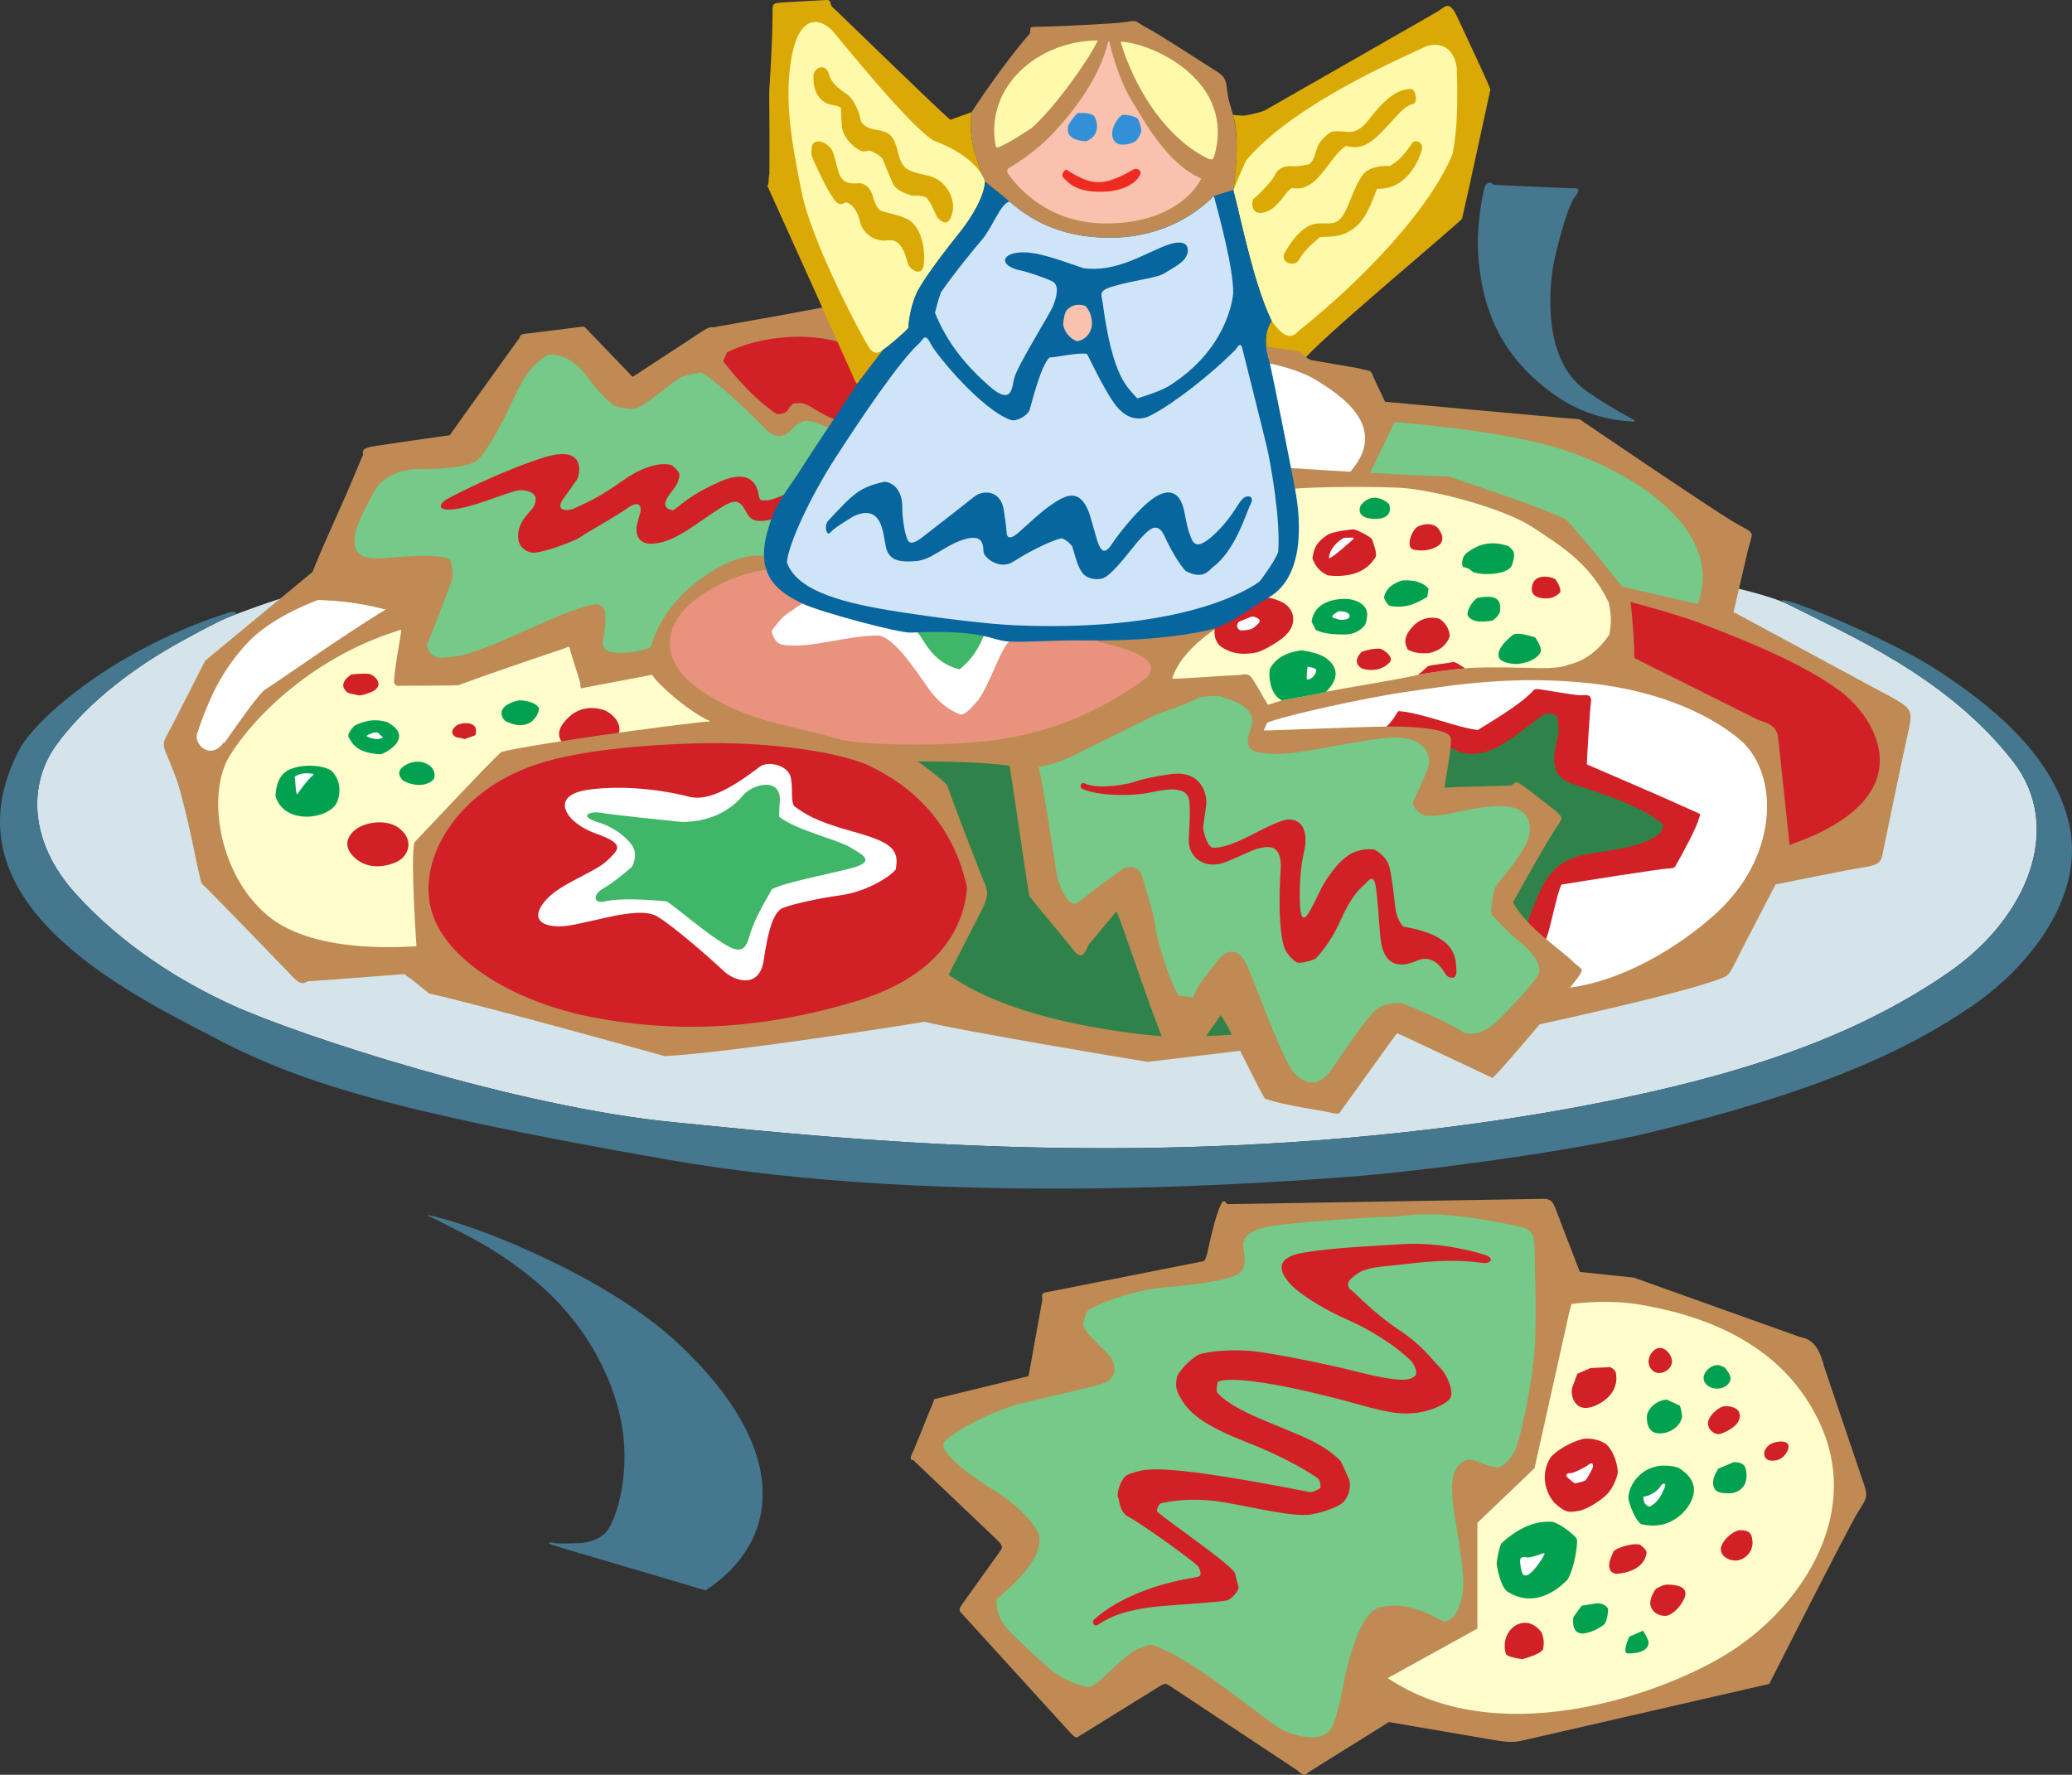<svg xmlns="http://www.w3.org/2000/svg" width="432.879" height="370.85"><rect width="100%" height="100%" fill="#333333" stroke="none"/><path fill="#bf8a54" d="M257.606 24.028c1.684 6.039.063 15.687.063 15.687l-4.055 1.262c-2.039 1.938-9.73 9.5-24.086 8.64-10.27-.613-15.785-5.077-18.66-7.519l-5.086-4.133c-.707-1.18-1.57-4.508-1.855-5.218-1.278-3.551-1.278-7.25-.934-9.305 2.762-4.336 8.238-11.985 12.238-16.54.059-1.523-.363-1.25 3.258-1.347 3.848-.101 14.484-.605 16.402-.922 1.106-.183 2.032-.285 2.282-.207.504.16 1.105.684 2.152 1.227 2.965 1.539 13.422 8.398 15.043 9.387 1.617.992 1.84 2.054 1.941 3.546l.356 2.141.941 3.3"/><path fill="#d4e4ea" d="M48.079 128.82c-2.492.887-10.496 5.329-12.195 6.31-6.504 3.75-17.028 10.75-24.137 20.554-5.824 8.04-5.86 20.121 4.074 31.086 9.934 10.965 22.05 18.36 32.395 23.121 13.898 6.395 59.785 21.45 92.828 24.633 25.633 2.473 78.664 8.633 140.082 3.266 21.797-1.907 43.547-5.024 64.156-9.727 22.461-5.121 43.563-12.242 61.89-24.93 16.5-11.422 24.008-30.254 13.485-43.91-13.71-17.785-34.809-26.695-46.562-32.687-21.008-11.246-228.153-35.946-326.016 2.285"/><path fill="#fbc1af" d="M231.438 9.008c.14-.5.325-.578.41-.004.086.57 1.684 7.25 4.582 12.016 2.899 4.762 7.684 13.484 14.567 16.266-2.36 4.562-8.695 9.484-20.203 9.402-11.512-.078-17.942-7.117-20.305-10.563-.164-.25-.023-.87.262-1.023.285-.149 5.324-2.934 9.77-7.797 4.449-4.863 9.21-11.402 10.917-18.297"/><path fill="#bf8a54" d="m67.388 117.774-24.532 20.285c-1.617 3.25-6.941 13.668-8.054 15.719-1.118 2.054-.559 2.281 1.05 6.383 1.625 4.136 1.61 4.097 4.438 15.851l33.558 2.973s24.309-16.223 24.094-32.43c-.21-16.207-17.601-33.254-30.554-28.781"/><path fill="#fff" d="M80.216 127.254a58.657 58.657 0 0 0-13.723-1.894c-2.469.898-10.383 4.125-14.95 9.14-4.57 5.016-7.452 10.094-10.323 18.664-.856 2.56 2.976 5.743 5.539 1.915 0 0 11.73 23.25 32.629 7.253 20.902-15.992 11.644-32.25.828-35.078"/><path fill="#bf8a54" d="M87.708 203.278s-21.965 1.742-23.031 1.726c-1.067-.02-1.336 1.715-4.293-1.71 0 0-17.243-17.864-18.313-18.75-1.281-5.149-3.406-16.278-3.406-16.278 1.773-3.941 13.453-21.039 16.426-23.969 4.964-3.218 20.886-14.59 28.847-18.855 7.961-4.266 55.336-3.75 65.86 14.164 10.52 17.914-10.84 55.355-62.09 63.672"/><path fill="#fffdcc" d="M91.333 197.38c-4.32.39-25.153 2.59-35.465-6.102-10.316-8.684-12.684-25.395-7.945-33.246 4.738-7.852 17.82-21.5 37.437-26.903 19.621-5.402 55.93 2.2 61.918 11.957 5.988 9.758-9.887 45.196-55.945 54.293"/><path fill="#d22027" d="M118.2 155.938c-.918-.93-2.914-2.691.57-6.04 3.485-3.343 7.774-1.386 7.774-1.386s4.664 2.309 2.105 6.145c-2.558 3.84-8.527 2.988-10.449 1.28"/><path fill="#45778f" d="M47.829 128c.957-.32 2.742-.062.25.82-2.492.887-10.496 5.329-12.195 6.31-6.504 3.75-17.028 10.75-24.137 20.554-5.824 8.04-5.86 20.121 4.074 31.086 9.934 10.965 22.05 18.36 32.395 23.121 13.898 6.395 59.785 21.45 92.828 24.633 25.633 2.473 78.664 8.633 140.082 3.266 21.797-1.907 43.547-5.024 64.156-9.727 22.461-5.121 43.563-12.242 61.89-24.93 16.5-11.422 24.008-30.254 13.485-43.91-13.71-17.785-34.809-26.695-46.562-32.687-1.899-.836-3.06-1.653.355-.676 3.414.972 21.375 8.262 30.727 14.445 9.355 6.184 23.273 16.485 26.96 31.258 3.938 15.75-8.554 30.672-19.949 38.512-13.988 9.625-32.578 18.082-67.297 26.527-16.425 3.996-49.105 8.277-63.058 9.29-13.95 1.01-83.88 6.679-142.309-3.571-58.43-10.254-77.039-16.207-94.898-25.578-17.86-9.371-57.586-28.336-40.414-60.43C8.052 149.575 24.7 135.286 47.829 128"/><path fill="#bf8a54" d="M194.333 79.38c-.051-8.255-10.281-16.571-18.965-15.868-1.102.414-20.559 3.867-26.371 4.895-.2.039-.543-.457-2.899 1.25-1.097.765-12.921 8.445-13.906 9.117-.984.676-11.433 15.535 3.922 20.223 15.356 4.695 40.543 1.117 46.277-1.918 3.625-1.918 11.989-9.922 11.942-17.7"/><path fill="#d22027" d="M149.966 75.04c2.46-2.72 14.254-6.477 24.851-3.7 11.117 2.91 11.688 11.219 8.711 16.14-2.98 4.927-15.808 10.755-31.746 8.423-15.941-2.332-7.258-15.418-1.816-20.863"/><path fill="#bf8a54" d="M80.216 127.254a58.657 58.657 0 0 0-13.723-1.894l-1.477-5.121c1.02-2.79 3.723-8.871 6.176-14.352 2.36-5.273 4.301-10.2 4.696-10.898-.266-.754-.051-1.32 1.75-1.66 1.78-.336 16.332-2.391 16.332-2.391 1.77-2.531 12.894-18.059 14.617-20.39.02-.266-.059-.692 1.367-.837 1.422-.14 11.437-1.425 11.437-1.425.649-.082.621-.11 1.137.43l9.664 10.058c.985-.672 12.809-8.352 13.906-9.117.68 1.05 5.7 4.222 5.7 4.222l-.727 1.543s5.113 7.035 11.145 11.043c.625.164 2.07-.07 2.484-.949.184-.383.977-1.195.977-1.195s1.164-.11 1.562-.102c1.715.067 3.242 1.824 6.856 3.297 2.539 1.035 25.14 19.586 27.062 21.293 1.918 1.707 5.543 5.969-1.922 8.102-1.84 1.035-13.066 12.996-19.547 14.148-3.718.66-10.804-8.246-10.804-8.246-13.72 7.863-30.461 17.348-32.645 18.18 0 0-11.633 2.218-14.61 2.789-.37.117-.324-.047-.39-.996-.324-1.297-2.02-6.375-2.16-7.149-.145-.773-.477-.402-1.168-.156-.695.242-16.793 5.644-22.035 7.676-.77.14-11.574.09-12.883.16 0 0-.477-.238-.676-.688.055-3.12 1.555-10 1.535-11.422l.121-3.207-3.757-.746"/><path fill="#76c988" d="M148.923 128.86c-4.657 1.605-11.078 6.742-17.016 7.433-6.574.762-6.102-1.652-5.852-2.941.72-3.7.235-4.012.442-5.46-.117-.33-.692-1.438-1.66-1.661-4.024.422-9.145 2.95-18.426 7.008-9.281 4.062-10.3 3.808-13.512 4.164-3.215.36-4.015-2.281-3.46-3.23.714-1.594 4.1-10.61 4.98-12.95.242-1.215.129-2.789-.39-4.27-2.407-1.628-13.173-.296-14.618-.288-4.012.156-5.781-1.032-5.254-4.981.281-2.137 4.094-9.7 5.285-10.73.836-.68 2.34-2.204 6.262-2.86 2.355-.234 9.129.262 13.445-1.512 1.422-.71 4.258-5.113 7.106-11.085 2.847-5.973 3.984-8.817 8.316-11.38 2.352-.28 5.86 1.063 8.797 5.508.945 1.317 2.48 3.192 4.98 5.168 1.368.414 3.352.836 4.563.555 2.777-1.133 7.55-5.672 9.426-6.547.289-.14 3.144-.926 4.195-.941 2.66 1.379 9.27 7.527 13.64 11.988 1.247 1.188 3.305 2.535 6.114-1.05 0 0 1.656-.747 2.094-.958 1.43.07 5.976 1.774 7.968 3.625 1.989 1.848 11 13.067 14.5 16.348 3.5 3.285 3.153 4.758-.828 5.61-3.98.855-12.25 17.706-19.074-.774-1.992 1.703-19.023 13.66-22.023 16.21"/><path fill="#45778f" d="M92.509 255.559c-1.25-.644-1.852-.973-2.348-1.176-1.129-.469-1.05-.594.242-.3.719.16 4.93 1.222 11.184 3.566 3.832 1.441 8.425 3.398 13.457 5.816 8.71 4.188 19.094 10.188 26.672 17.278 23.293 21.804 21.695 41.03 5.683 51.586-.62-.247-30.066-8.868-31.937-9.47-1.461-.464-.598-.714.273-.464.84.238 4.031.074 5.332.047 1.559-.035 4.387-.758 5.723-2.524 1.933-2.55 4.281-10.09 3.535-18.906-.895-10.512-6.84-23.664-18.54-33.402-8.175-6.805-14.792-9.73-19.276-12.05M328.282 39.344c.785 0 2.398-.293.727 1.813-1.668 2.11-4.293 12.496-4.641 15.168-.45 3.457-2.375 18.406 6.773 25.152 2.817 2.074 7.008 4.547 9.989 6.133 1.008.535.191.512-.559.441-.75-.074-8.297-.273-15.437-5.285-10.543-7.394-15.192-16.496-16.254-28.687-.489-5.622.476-11.762 1.273-14.914.207-.825 1.258-1.438 1.828-.56 1.215.11 16.301.74 16.301.74"/><path fill="#bf8a54" d="m290.407 274.848 36.477-9.414 14.433 1.523 34.633 12.38c2 .35 3.965 1.37 5.102 6.09l8.058 23.835c1.297 3.598.985 3.606-.976 6.746-1.961 3.137-18.497 35.848-18.497 35.848l-50.523 11.594c-2.629.625-3.207.78-7.629.027-4.574-.785-29.71-5.082-29.71-5.082l-16.473-38.441 25.105-45.106"/><path fill="#fffdcc" d="M306.095 278.38c7.44-3.173 23.18-8.028 36.496-5.778 13.32 2.246 30.492 8.14 38.035 25.766 8.23 19.234-5.18 38.293-20.043 47.351-15.656 9.54-52.918 21.695-75.278 1.301-19.265-17.574-.39-59.621 20.79-68.64"/><path fill="#d22027" d="M349.31 284.497c0 1.343-1.446 2.406-2.676 2.406-1.227 0-2.223-1.086-2.223-2.426s1.16-2.828 2.39-2.828c1.231 0 2.508 1.508 2.508 2.848"/><path fill="#02a14f" d="M360.364 285.766s1.176 1.418 1.176 2.184c0 1.218-1.262 2.207-2.817 2.207-1.554 0-2.812-.989-2.812-2.207 0-1.22 1.379-2.711 2.93-2.711.578 0 1.523.527 1.523.527m-9.391 7.961s.602 1.898.387 2.629c-.555 1.875-2.562 3.16-4.601 3.16-2.043 0-2.707-1.52-2.707-3.367 0-1.848 2.195-3.672 4.234-3.672l2.687 1.25"/><path fill="#d22027" d="M356.825 297.38c0 1.445 1.531 2.613 2.719 2.19 1.82-.64 4.183-2.034 3.914-4-.2-1.429-1.793-1.745-3.055-1.745-1.266 0-3.578 2.109-3.578 3.554m11.754 6.391c0 .965.707 1.687 2.48 1.375 1.551-.277 2.61-1.941 2.61-2.902 0-.965-1.188-1.23-2.715-.891-1.535.336-2.375 1.457-2.375 2.418"/><path fill="#02a14f" d="M364.887 308.446c0 2.148-1.593 3.586-3.664 3.586-2.07 0-3.332-.258-3.332-2.403 0-1.074 1.098-2.754 1.098-2.754l3.211-1.355c2.07 0 2.688.777 2.688 2.926"/><path fill="#d22027" d="M366.137 322.254c.09 2.239-1.902 3.825-3.539 3.825-1.636 0-3.086-.98-3.086-2.418 0-1.438 2.454-3.918 4.09-3.918 1.637 0 2.45.445 2.535 2.511m-14.007 10.711c0 1.504-2.453 4.676-4.242 4.676-1.793 0-3.122-1.219-3.122-2.727 0-.75.567-2.183 1.223-2.945 0 0 1.402-.86 2.297-.86 1.789 0 3.844.352 3.844 1.856"/><path fill="#02a14f" d="M340.368 341.993c-.54 1.23-1.309 3.48-.313 3.5 1.813.039 4.458-.418 4.36-2.38-.031-.562-1.137-2.378-1.137-2.378l-2.91 1.258m-9.93-6.473 3.32-.523s1.672.008 2.204 1.21c0 0-.035 2.415-.864 3.27 0 0-2.238 1.738-4.449 1.852-.687-.02-2.355-.204-1.937-3.446l1.726-2.363"/><path fill="#d22027" d="M314.743 341.914c1.074-2.792 4.773-4.292 7.348-.777.367.969.597 2.113.257 3.531-.449.98-4.28 2.016-4.28 2.016-.598-.082-2.692-.371-3.36-.926-.332-.664-.598-2.27.035-3.843M344 324.524c-.241 1.894-1.984 4.035-6.405 4.34-.606-.184-1.665-.36-1.329-2.567.118-.554.54-1.328.825-2.156.398-.5 3.468-1.77 5.472-1.41 0 0 1.543 1.012 1.438 1.793m-6.371-37.266s.879 3.875-3.887 6.25c-4.77 2.38-5.809-2.101-5.234-3.676.574-1.574 1.02-2.773 1.02-2.773l2.745-1.195 4.09-.203s1.3.488 1.266 1.597"/><path fill="#02a14f" d="M350.54 306.633c.652.403 4.46 2.496 3.058 6.324-.628 2.172-4.277 7.079-10.746 5.512-1.273-.906-2.27-3.781-2.601-5-.442-2.875 3.101-8.808 10.289-6.836"/><path fill="#fff" d="M346.93 310.54c.399-.72 1.364-.86.805.39-.558 1.254-1.191 2.902-3.066 3.883 0 0-1.43-.129-1.32-2.117.664.11 2.855-.88 3.581-2.157"/><path fill="#d22027" d="M335.255 301.57c1.457.872 2.656 3.86 2.734 6.028-.207 1.594-1.273 3.73-2.484 4.867-.57.567-3.489 2.813-5.617 3.219-2.133.406-2.864.367-4.774-1.355-.984-.727-4.035-4.926-1.23-9.684.957-1.348 4.015-3.27 6.859-3.98 0 0 2.285-.407 4.512.906"/><path fill="#fff" d="M331.829 306.079c.777-.711 1.32-.098.758.98 0 0-.93 1.816-1.352 2.277-.703.325-1.703.547-2.234.61-.426-.254-.797-.594-1.465-1.172-.668-.574-.156-.992.496-.945.648.05 3.316-1.309 3.797-1.75"/><path fill="#02a14f" d="M324.41 318.008c1.5.43 3.634 2.04 4.696 3.121.285.293.477.551.32 1.922-.105.969-.562 4.672-1.953 7.043-.664.637-5.972 6.395-12.27 2.649-1.733-.801-2.534-5.59-2.526-6.145.07-.504.414-2.957.957-4.07.687-.61 5.226-5.094 10.777-4.52"/><path fill="#fff" d="M322.071 324.672c.434-.172.906-.34.383.516-.527.852-1.34 2.32-2.781 3.578-.305.332-1.317.777-1.63-.012-.308-.793-.523-2.355-.452-2.855.074-.496.722-.684 1.28-.496.556.187 2.7-.54 3.2-.73"/><path fill="#bf8a54" d="M321.247 250.52c2.672-.113 3.02.008 4.035 2.809.656 1.816 5.602 14.566 5.602 14.566-.711.71-2.008 1.035-3.563 8.691l-6.73 30.196-11.942 11.422V340.3l-20.273 11.188 3.957 6.988-18.88 11.781c-.487.305-.784 1.317-2.366-.304l-26.778-17.739c-.836-.558-1.082-.433-1.964.094-.887.523-16.844 10.437-16.844 10.437-.461.364-.766.536-1.735-.507-.964-1.047-23.011-25.293-23.011-25.293-.496-.547-.32-.867.203-1.664l8.008-11.188c.347-.504.777-.957-.618-2.281-1.39-1.328-17.597-16.762-17.597-16.762-.578.164-.785-.34.226-2.222l4.243-10.485 19.667-4.797 2.891-16.027c-.308-1.387.227-1.438 1.504-1.625l31.242-6.188c1.047-.191 1.145.063 1.68-1.753 0 0 1.855-9.043 3.129-10.708.523-.597.629-.062 1.054.364l64.86-1.09"/><path fill="#76c988" d="M317.567 256.32c1.719.368 2.988 1.122 3.004 4.005.004 1.277.496 15.02.066 21.324-.472 6.93-2.753 18.445-4.289 21.86-.464.64-1.671 2.695-3.52 3.214-.57-.121-3.019-.793-4.62-1.523-1.598-.73-4.688.336-4.848 5.129-.2 5.902 3.235 17.703 2.125 23.101-.238 1.152-1.164 5.133-3.715 5.399-.906-.098-6.14-3.954-11.695-3.25-2.125.273-5.063-.364-8.414 11.949-.961 3.535-1.691 9.652-3.285 13.117-1.942 4.207-8.559 1.71-10.29.918-2.714-1.246-16.41-12.992-24.671-16.738l-2.242-.98c-1.207-.388-1.602.093-3.157.593-2.027.656-5.765 4.465-8.41 6.894-.258.204-1.297 1.012-2.148 1.223-1.281-.285-4.836-.965-8.211-3.894-3.375-2.93-7.465-6.77-9.188-8.758-.726-.781-2.195-3.645-1.851-5.66.91-1.02 5.836-4.75 8.09-9.055.78-1.492 1.03-3.41.797-4.441-1.012-2.383-4.083-5.965-9.262-9.223-5.184-3.254-8.324-5.711-9.82-7.668-1.692-2.195-.844-2.629.722-3.832 1.567-1.207 8.242-5.266 15.586-7.02 7.047-1.683 13-2.941 15.91-3.859 2.91-.918 3.63-3.832.977-6.5-2.653-2.672-4.238-4.066-4.957-5.723.203-.578.355-2.273.992-3.058.996-.852 8.656-4.282 16.484-4.914 7.828-.63 12.004-1.528 13.54-2.145 1.538-.617 3.445-.937 2.511-5.887-.828-4.398 6.258-4.734 8.399-5.062 2.144-.332 17.34-1.555 21.898-1.582 4.555-.028 7.922-2.129 27.492 2.047"/><path fill="#d22027" d="M282.645 286.407c10.715 2.742 12.02 1.96 13.102.992.437-.863-.293-2.145-.735-2.8-3.066-3.243-9.195-7-13.464-8.825-4.266-1.82-9.348-4.926-11.41-6.902-2.235-2.149-4.899-5.989 2.355-7.153 6.473-1.035 12.047-1.21 20.469-1.746 8.422-.535 16.074 1.86 17.289 2.254 1.957.633 1.414 1.926-.735 1.637-4.933-.66-9.382-.524-16.234.304-3.047.368-5.82.493-7.516 1-1.503.45-2.195.805-3.652 2.184-.55.488-.754 1.586.14 2.184.9.597 4.563 4.71 9.872 8.254 5.312 3.539 6.965 6.261 8.59 7.832 1.629 1.57 3.218 5.414 2.16 6.69-1.067 1.278-5.012 3.177-9.383 3.028-3.945.063-10.16-2.16-16.008-3.554-11.316-2.875-20.566-4.168-23-3.086-.305.445-.308 2.047-.308 2.047.453.78 2.425 2.843 8.824 5.585 8.676 3.723 12.793 4.829 16.914 8.774.598.746 1.531 3.305 1.984 4.078.453 2.48-.62 3.973-1.164 4.594-1.351 1.426-5.789 2.594-7.394 2.742-3.727.344-10.555-1.39-17.7-2.617-7.14-1.227-12.582.054-13.332.297-.43.672-.617 1.144-.605 1.617 2.531 2.297 14.793 10.508 16.277 12.832l.805 3.117c-.48 1.598-2.223 2.59-2.223 2.59-1.562.348-3.023.41-13.078 1.176-10.055.765-13.062 3.355-14.015 3.937-.961.586-1.465-.55-.887-1.07 5.094-4.61 13.488-7.563 20.34-8.656 2.027-.325 2.312-.414 1.476-2.344-1.476-1.606-12.488-9.379-14.554-10.399-2.06-1.02-1.957-3.687-2.274-4.218-.32-.532.442-3.602 1.82-4.52.618-.344 2.555-.98 4.043-1.14 5.758-.63 20.594 1.984 34.286 4.675.582.028 1.753-.613 2.074-.824.32-.215-.145-1.91-.39-1.969-.677-.593-5.985-4.152-14.95-7.648-8.969-3.5-11.824-6.082-13.438-8.629-1.609-2.547-1.382-3.367-1.125-5.09.477-.867 1.754-2.898 4.524-4.601 1.601-.532 6.824-1.364 12.793-.524 5.976.844 15.945 3 19.437 3.895M93.095 104.446c-1.657 1.27-1.235 2.136 1.011 2.027 4.477-.223 11.938-3.742 14.5-4.062 0 0 5.117-.106 2.649 3.843-1.188 1.368-2.39 2.551-2.84 4.368-.45 1.812-.219 4.14 2.597 4.843 1.536.38 8.79-2.23 10.282-3.27 1.492-1.042 7.316-4.273 9.894-6.07 2.578-1.796 2.895-.054 2.543 1.13-.351 1.183-.777 2.57-.758 3.261.02.691-.074 4.313 5.625 2.695 4.235-1.203 8.707-5.296 13.11-7.773 1.785-1 2.762-.715 3.62.566 1.286 1.91 1.153 3.871 6.911 2.27 5.719-1.586 8.316-3.41 9.273-3.945.961-.532 2.18-5.153-3.625-2.664-5.8 2.488-6.89 2.93-7.78 2.875-.895-.051-1.387.425-1.653-1.333-.27-1.757-1.64-5.398-8.043-2.566-6.406 2.836-7.676 4.594-9.816 6.008-.602-.152-1.875-.348-1.579-1.707.297-1.36 2.297-3.078 2.63-4.352.335-1.27.824-1.652-1.235-3.328-.672-.394-4.426-.953-10.066 3.004-5.641 3.957-7.176 4.434-10.329 5.953-1.39.672-4.332.668-2.21-2.164 1.113-1.488 2.062-2.98 2.667-3.75.606-.773 2.297-7.515-6.613-4.781-7.707 2.363-17.508 7.117-20.765 8.922"/><path fill="#daa906" d="M264.188 23.102s35.27-20.164 36.23-20.738c1.325-.785 2.333-2.52 3.958 1.043 1.332 2.918 6.515 13.738 6.988 15.32-.773 3.516-5.277 24.473-5.922 26.996-3.203 3.16-30.5 25.766-33.61 30.063l-6.542.082c-2.078-6.086.406-8.782.406-8.782-3.766-7.754-6.293-20.738-8.027-27.37 0 0 1.62-10.352-.063-15.688l2.106.144s2.039-.195 4.476-1.07"/><path fill="#fff9aa" d="M265.696 67.086c-3.766-7.754-6.293-20.738-8.027-27.37 0 0 2.11-5.114 2.676-6.196 8.41-10.012 25.773-18.469 36.925-23.516 1.77-.996 6.192-1.535 7.075 4.063.027 2.402.535 10.922-.864 18.07-4.656 11.418-18.52 26.13-31.941 36.817-1.078 1.043-2.504 2.898-5.844-1.868"/><path fill="#daa906" d="M261.798 41.637c-.54 1.653.203 3.387 2.449 2.707 2.996-.902 4.043-4.117 5.586-5.035 1.062.04 2.183.383 4.133-.953 2.617-1.793 4.668-6.246 7.195-7.832 2.3.36 3.828.613 6.988-2.43 3.239-3.117 4.285-5.137 6.508-6.222.844-.11 1.285-.57 1.137-1.461-.145-.891-.125-1.305-.809-1.809-1.953-.055-4.262.727-7.488 4.516-1.266 1.484-2.395 3.18-3.586 3.863-1.195.687-2.035.64-2.773.555-.739-.094-2.137-.114-2.598-.102-.457.008-2.602 1.461-3.324 3.352-.723 1.89-.5 2.414-1.696 3.535-.82.148-2.402.52-3.445.41-1.04-.11-2.973.066-3.766 1.922-.34.883-3.226 4-4.511 4.984m-82.723 38.567c-.46-.332-.766-1.383-.934-1.743-.476-1.058-5.773-12.73-7-15.652-1.222-2.637-10.148-22.527-10.832-23.996.45-.477.157-1.516.43-2.52.078-11.808-.105-16.128-.02-17.496.844-13.343.63-15.726.684-16.906.05-1.117.3-1.219 1.715-1.344 1.41-.125 8.441-.48 9.344-.539 1.469-.101.734.754 1.437 1.465 1.313 1.137 21.25 20.672 24.645 23.555 0 0 3.797-1.367 4.449-1.586-.344 2.055-.344 5.754.934 9.305.285.71 1.148 4.039 1.855 5.218-.148 3.028-2.625 7.313-5.367 10.715s-6.438 8.258-8.285 11.375c-1.848 3.117-2.309 7.195-2.364 8.496-.765.88-4.03 3.723-5.242 4.504l-5.449 7.149"/><path fill="#fff9aa" d="M205.782 37.965c-.148 3.028-2.625 7.313-5.367 10.715s-6.438 8.258-8.285 11.375c-1.848 3.117-2.309 7.195-2.364 8.496-.765.88-4.03 3.723-5.242 4.504-.355.16-1.668 1.695-3.062-.594-2.903-4.77-12.012-22.683-13.922-32.046-2.063-10.102-3.922-20-2.035-29.114 1.886-9.117 6.535-7.113 8.675-4.566 2.137 2.55 16.668 20.543 21.141 22.777 2.375.781 9.043 3.86 10.461 8.453"/><path fill="#bf8a54" d="M239.778 221.883c-4.164-.656-38.879-6.476-46.598-8.375-7.718-1.898-17.312-20.937-18.808-39.64-.39-4.887 2.484-16.075 7.734-18.672 12.867-6.367 29.832-4.465 50.645 2.047 8.761 2.742 16.176 7.922 20.504 10.71 18.812 12.114 21.422 22.504 19.797 30.641-1.63 8.137-13.98 20.965-13.98 20.965l-19.294 2.324"/><path fill="#2f834a" d="M257.22 216.22c-2.09.085-9.844.71-14.504.312-4.66-.399-30.008-2.696-44.176-12.621-14.164-9.926-21.692-34.02-12.2-43.508 9.493-9.492 32.196.66 44.13 3.469 11.94 2.812 33.906 17.097 34.445 28.484.543 11.39-1.559 17.887-7.695 23.863"/><path fill="#bf8a54" d="m358.84 142.22 6.344-27.298c1.09-4.37 1.73-3.101-2.953-5.836-4.683-2.738-32.199-21.464-32.199-21.464-2.375-.176-44.867-4.055-44.867-4.055-1.625.078-7.594-.207-7.875 4.058-.29 4.266-3.985 38.387-3.985 38.387 1.993 4.832 35.258 17.344 37.817 19.902 5.121-.57 47.719-3.695 47.719-3.695"/><path fill="#76c988" d="M291.384 88.184c3.52.29 23.324 1.938 35.062 5.738 14.816 4.793 35.29 17.305 27.61 33.797-7.676 16.488-49.188 10.52-66.817-5.687-11.656-9.953-6.21-35.285 4.145-33.848"/><path fill="#bf8a54" d="m291.384 88.184-11.95 24.668-26.242 1.074s-14.93-11.3-9.812-26.015c5.12-14.715 13.648-14.93 17.488-16.207 1.492.425 10.45 1.703 10.45 1.703.394.191 1.812 1.707 2.765 1.847 3.539.672 8.703 1.473 9.828 1.723 2.957.793 2.273.063 3.293 2.402l4.18 8.805"/><path fill="#fff" d="M280.18 100.473c12.094-10.75-.976-18.371-5.097-20.976-3.88-2.45-10.25-3.797-13.84-4.243-2.438-.425-15.516 4.836-15.66 16.778-.14 11.945 6.824 16.632 9.242 19.336 2.418 2.699 14.457-1.602 25.355-10.895"/><path fill="#bf8a54" d="m362.477 128.051 32.97 17.793c3.73 2.106 4.226 2.68 3.312 6.633-.914 3.957-5.25 24.957-5.25 24.957-.461 2.203-.22 3.203-3.914 3.754-3.692.555-18.34 3.57-18.34 3.57l-47.907-3.3-19.902-41.801 14.785-21.89 44.246 10.284"/><path fill="#d22027" d="M331.634 123.356c6.32 1.742 17.742 4.558 24.605 7.234 9.59 3.742 20.387 8.094 28.07 13.723 7.688 5.629 18.114 22.195-10.09 32.11-28.203 9.91-52.578-5.204-61.39-25.106-8.816-19.902 11.453-30.332 18.805-27.961"/><path fill="#bf8a54" d="M341.415 139.305c.21-3.625-.578-13.648-1.004-14.715-2.469-3.343-11.73-14.715-13.356-16.09-4.609-2.441-23-8.402-24.5-8.972-2.238.101-13.324-.59-16.37-.723-3.048-.133-17.852-1.086-21.266-1.297-2.989-.215-21.617 8.532-27.656 16.098-6.04 7.57-14.852 31.457 13.011 38.848 27.863 7.394 90.438 1.847 91.14-13.149"/><path fill="#bf8a54" d="M275.157 198.375c9.344 8.434 35.398 15.356 46.398 15.688 0 0 30.157-6.52 37.875-9.578 1.692-.578 1.872-.922 3.274-3.727 1.394-2.808 11.41-22.027 11.41-22.027l-2.484-23.27c-.301-2.433-.098-3.773-4.22-5.004l-26.077-13.015c-1.082-.813-6.703-.145-8.363.414-2.641.89-10.02 1.754-10.02 1.754-2.02.047-12.23-.403-16.863.035-1.93.156-7.621.871-9.82 1.375-4.493 1.035-15.094 2.7-19.22 3.523-1.253.52-7.39 1.387-9.226 1.805 0 0-1.039.352-2.61.828-1.855.445-8.667 10.082-6.124 20.348 1.668 6.722 6.258 21.328 16.07 30.851"/><path fill="#fff" d="M264.716 151.016c3.617-1.476 20.101-5.18 29.66-6.543 9.554-1.363 21.988-3.383 37.633-1.719 15.652 1.668 26.101 7.211 31.511 11.825 7.926 6.75 8.364 23.359-4.21 35.523-5.465 5.29-17.934 14.418-31.212 16.25-8.16.977-27.21 2.402-45.691-9.54-18.484-11.944-22.871-37.565-17.691-45.796"/><path fill="#d22027" d="M323.055 196.075c.993-2.512 2.106-9.11 3.16-11.235 3.079-.523 20.7-3.312 22.298-3.363 1.601-.05 1.386-.375 1.644-.75 1.11-1.871 4.434-8.05 4.695-9.484.23-.536.34-.934.313-1.07-.031-.15-.547-.376-1.25-.653-.461-.184-2.809-1.281-5.824-2.613-6.098-2.7-13.606-5.875-16.567-7.188.04-1.707.66-11.844.844-12.812.297-2.149-1.188-1.598-2.262-1.633-1.074-.031-6.289-.883-8.133-1.203-1.84-.32-1.476.277-1.808.406-3.04 3.156-9.297 6.684-11.445 8.07-3.258-.449-6.739-1.715-10.77-2.824-2.23-.613-4.242-1.043-5.445-1.105-.383-.09-.504.015-.649.398-.191.3-1.242 2.016-2.199 2.797l-2.988 5.758c-.426.57-.711.996.285 1.566.996.567 5.973 10.805 5.973 10.805-.711 1.277-11.942 13.219-11.942 13.219l8.527 8.246 16.778-8.246 2.742 16.71 12.367 1.141 1.656-4.937"/><path fill="#2f834a" d="M302.891 156.258c.555.106 1.473.614 2.012.856.531.246 3.043.89 6.106-.203 3.312-1.188 6.91-4.247 10.726-7.051 1.117-.817 1.707-1.137 3.543-.266.203.23.29.703.176 1.035-.113.332.422 1.489-.023 3.399-.446 1.91-.883 4.101-.7 5.242.184 1.144.2 3.262 3.875 4.555 4.114 1.453 14.188 4.28 18.86 8.468-.16.563.039 1.645-1.84 2.668-3.406 1.875-6.211 2.286-13.746 3.485-8.637 1.375-9.871 6.91-13.223 15.453-1.02 2.969-7.129 6.582-7.027-1.52.11-8.105-1.074-13.625-1.074-14.617 0-.996-1.282-2.418-3.84-.996-2.559 1.422-12.653 8.813-14.926 9.809-2.277.996-6.117-1.993-3.129-5.403 2.984-3.41 7.914-9.906 9.004-10.71 1.09-.805.176-2.606-2.18-5.641-.996-1.278-3.27-5.543-3.695-6.254-1.606-2.672.062-5.465 2.558-4.832 2.493.629 6.532 1.664 8.543 2.523"/><path fill="#231f20" d="M219.282 74.688c1.422 0 6.258-1.137 7.82-.711 2.133-.57 4.828-2.117 4.547-3.617-.281-1.5-1.27-6.992-1.27-6.992-.718-1.047-7.538-2.993-10.027-.457-.343 1.011-2.347 4.824-2.347 4.824-.895.555-.996 5.672 1.277 6.953"/><path fill="#bf8a54" d="M158.4 116.13c-3.52-.176-7.872 2.07-9.802 3.324-1.93 1.261-9.867 6.125-12.57 15.652-.765 2.707-.52 4.375.211 5.887.727 1.511 7.484 7.718 12.211 9.73 4.723 2.016 35.75 8.309 43.27 8.352 7.515.039 14.687.273 19.101.914 2.203.32 4.063.52 6.168.254 2.102-.266 4.453-1 7.633-2.555 6.367-3.106 16.781-8.29 16.781-8.29 1.938-.816 5.387-1.776 8.8-3.484 1.708-1.707 6.227-15.68-17.913-24.523-21.54-7.89-66.817-4.91-73.89-5.262"/><path fill="#fffdcc" d="M254.41 131.106c3.497-10.012 3.638-27.219 16.138-29.008 4.859-.371 13.84-.469 21.238-.219 7.394.25 22.59 4.446 28.281 8.207 5.696 3.762 12.024 7.465 15.992 15.727.672 2.855.52 4.656.196 6.726-.676 1.051-3.653 5.36-8.707 6.383-.785.594-4.598.688-4.598.688-2.02.047-12.23-.403-16.863.035-1.93.156-7.621.871-9.82 1.375-4.493 1.035-15.094 2.7-19.22 3.523-1.253.52-7.39 1.387-9.226 1.805 0 0-1.039.352-2.61.828-1.507.36-12.163 2.399-20.222-3.14-1.004-.688.129-6.922 9.422-12.93"/><path fill="#02a14f" d="M267.821 146.348c1.836-.418 7.973-1.285 9.227-1.805.808-.832 4.187-4.16-.258-7.195-.781-.531-2.918-1.254-5.05-1.46-1.419.288-4.653.722-6.34 3.702-.481.852-.27 5.543 2.421 6.758m22.406-41.031c.192.71.77 3.203-3.136 3.098-3.907-.102-3.028-2.504-2.758-2.868.265-.363 2.418-3.148 5.894-.23"/><path fill="#d22027" d="M300.427 110.344c.546.836 1.242 1.805.746 2.906-.5 1.102-3.118 2.23-5.899 1.575-1.707-.399-.36-4.383 1.23-4.938.946-.328 2.61-.781 3.923.457"/><path fill="#02a14f" d="M315.157 114.125c.941.868 1.676 1.141.734 3.93-.644 1.914-5.55 2.27-7.941 1.559-.594-.215-.656-.825-2.23-1.137-.356-.07-.567-2.203 1.011-3.168.719-.437 3.64-2.906 8.426-1.184"/><path fill="#d22027" d="M325.915 123.848c-.649.527-1.438 1.281-3.211 1.188-1.774-.09-3.258-.774-2.48-3.063.777-2.289 4.456-1.398 4.859-.777.398.62 1.12 1.91.832 2.652"/><path fill="#02a14f" d="M308.673 124.91c1.52-.136 5.347-1.144 4.683 2.962a3.806 3.806 0 0 1-1.648 1.835c-.656.07-2.305.317-3.363.051-1.06-.265-1.657-.82-1.747-1.367-.097-.601.622-2.45 2.075-3.48m12.05 8.277c.493.64 1.344 2.266 1.204 2.84-.141.574-1.075 2.203-4.766 2.703-.5.023-2.75.016-3.828-1.02-.574-.824-.5-2.515 2.875-5.152.672-.152 1.61-.293 4.515.629"/><path fill="#d22027" d="M288.716 135.676s2.504 1.352 1.687 2.656c-.433.438-2.101 2.278-5.617 1.446-.887-.332-2.277-1.555-.336-3.54.656-.347 3.398-.991 4.266-.562m12.16-6.304c.617.484 1.832 1.5 2.023 3.511-.304.903-1.148 2.895-4.39 3.594-.965.055-2.899.129-4.418-.762-.313-.82-1.38-2.21 1.109-4.855 2.488-2.645 5.523-1.613 5.676-1.488"/><path fill="#02a14f" d="m298.454 123.04-.274 1.683c-.988.508-3.832 2.711-7.886 1.856-.352-.141-1.16-1.356-1.145-1.852.223-.563.434-2.34 3.73-3.422 0 0 3.883-.484 5.575 1.734m-17.473 2.086c1.778.032 3.989.762 4.555 2.508.281.864-.113 2.73-.5 3.137-.496.574-1.711 1.754-3.914 1.8-2.2.052-4.793-.14-6.235-.968l-.859-1.652c.133-1.52 1.188-4.715 6.953-4.825"/><path fill="#d22027" d="M286.673 112.715c.16.707 1.066 2.735.734 3.653-.562.87-2.691 4.68-10.004 3.867-.91-.457-2.316-1.164-3.215-3.524.262-1.468.305-3.199 3.395-5.09 1.222-.558 4.336-1 5.312-1 .98.266 3.29 1.43 3.778 2.094m-24.668 12.231c1.207-.074 2.543-.606 5.566.738 2.82 1.25 3.594 4.43 1.16 6.91-.707.961-4.785 3.5-6.316 3.746-1.05.192-4.695 1-7.813-1.61-.699-1.112-1.129-1.898-.699-4.241.426-2.344 4.762-5.258 8.102-5.543"/><path fill="#fff" d="M282.43 112.329c.403 0 .57.09.102.503-.469.418-3.074 2.778-4.309 3.555-.773.488-.597.16-.503-.312.128-.668.792-2.414 2.988-3.664.351-.082 1.554-.047 1.722-.082m-2.355 15.398c.316-.023 2.164.164 1.836 1.203-.184.582-1.621.68-2.34.496-.45-.281-1.547-.183-1.133-.851.27-.285 1.223-1 1.637-.848m-6.934 11.805c.024-.309.098-.254.395-.184.297.066 1.324.258 1.5.66-.078.336-.348 1.696-1.84 2-.191.04-.195-.062-.195-.43.004-.37.082-1.683.14-2.046m-14.41-9.552 2.543-1.065c.23-.047.57-.305 1.758.464.145.098.246.465-.055.801-.304.336-.894.942-1.449 1.207-.558.262-1.902.387-2.469.309-.328-.246-.996-.68-.328-1.715"/><path fill="#bf8a54" d="M210.47 157.43c.851 4.266 3.554 23.883 4.578 29.8 1.308 1.798 7.363 8.872 9.523 11.669 1.73 1.945 2.387-.524 2.875-1.543 1.055-1.164 4.774-5.805 5.832-6.914 1.34 3.015 6.762 19.59 9.438 26.09 2.675 6.5 6.847 3.453 7.699 2.172.855-1.278 3.84-5.403 4.62-6.598 1.49 1.789 7.325 14.418 9.25 17.473 3.63 1.347 12.15 2.488 13.962 2.953 1.808.465 1.598-.04 2.168-.801 1.422-1.902 10.379-14.45 11.441-15.848 1.492.594 18.414 8.649 19.977 9.367 2.98-2.84 16.265-18.898 17.515-20.578 1.739-2.37 1.25-1.968-.457-3.472-2.558-2.684-9.707-7.09-12.804-12.641 1.152-2.125 7.625-13.727 9.578-16.387.668-1.379 1.074-1.132-.762-2.82-1.555-1.117-5.168-4.21-7.484-5.648-.895-.586-.895-.02-1.746.41-2.274.14-12.102.281-13.871.492.363-2.91 1.5-8.457 1.289-10.375-.215-1.918-7.325-2.488-13.434-2.418-6.117.074-24.117.855-25.637.82l.696-1.617c.414-1.476.953-2.945-.703-5.195 0 0-1.418-2.625-2.387-4.04-.973-1.413-1.985-.702-3.254-.702-1.274 0-11.664.777-13.293.746-2.34-.036-13.215 1.53-17.695 2.172-4.477.636-20.614-.641-16.914 13.433"/><path fill="#76c988" d="M250.204 145.915c-3.414 1.707-6.863 2.667-8.8 3.484 0 0-10.415 5.183-16.782 8.289-3.18 1.555-5.531 2.289-7.633 2.555 1.395 6.101 3.07 18.254 3.645 21.574.14 1.844 2.054 7.773 4.296 6.941 1.176-.832 8.32-6.437 9.864-7.261 1.547-.82 3.367-.051 3.843 1.695.477 1.746 2.477 7.746 2.754 10.504.282 2.758 3.23 12.191 4.926 14.36l2.945.339c.942-2.77 4.45-6.703 5.575-8.148 1.125-1.446 3.703-2.524 5.402.894 1.691 3.418 7.582 20.16 9.969 22.879 2.387 2.715 5.394 3.273 8.047-.629 2.66-3.906 7.593-11.277 9.496-12.605 1.906-1.32 4.594-1.395 5.492-1.04.89.356 10.004 4.075 12.379 5.946 1.52.594 4.265.598 7.476-2.602 3.211-3.199 7.38-7.781 8.282-9.437.902-1.653-1.043-4.613-3.801-6.758-1.695-1.293-5.352-5-6.082-6.027 0 0 .16-3.496.933-5.528 1.32-1.894 5.016-5.941 6.477-9.14 1.457-3.203 1.246-8.024-6.008-7.746-7.25.277-10 2.246-15.234 2.007-.758-.449-2.098-.875-2.496-2.797.883-1.707 2.488-5.425 3.18-7.19.69-1.767.265-7.427-9.547-6.196-9.809 1.234-18.125 3.547-22.817 3.242-4.691-.3-6.336-.723-4.66-5.363 1.676-4.645-4.441-5.938-6.855-6.774-.641.106-3.415 0-4.266.531"/><path fill="#d22027" d="M226.376 163.606c-.594-.094-.832.918-.39 1.148 2.944 1.528 10.097 1.723 14.359.825 4.261-.899 5.167-.594 5.566-.528.398.063 2.398.215 2.586 2.508.215 2.668-.05 5.492-.145 7.676-.175 4.16 3.559 6.664 8.04 4.77 4.949-2.098 5.636-2.579 6.757-2.774 1.117-.2 4.797-1.461 4.403 4.512-.395 5.968-.301 12.523.613 15.75.168.882 1.168 2.66 2.785 3.613.656.207 1.996-.07 3.793-.707 1.05-1.067 3.312-3.512 5.578-8.617 2.086-4.711 4.024-6.29 4.793-7.012.73-.758 1.8-2.203 2.25.148.531 2.79.742 8.82 1.09 11.457.348 2.641 1.527 6.743 7.176 4.532 1.492-.72 4.03-1.399 6.261 2.492.664 1.16 2.586 1.484 2.371-.652-.214-2.133.625-7.145-11.042-9.118-.473-.37-1.18-1.441-1.625-3.304-.34-2.614-.598-5.868-1.266-8.934-.246-1.144-.996-2.602-3.125-3.844-.856-.18-3.117-.226-5.238.973-.735.66-2.504 1.348-5.672 6.602-.711 1.417-1.707 3.562-2.332 4.675-.621 1.114-2.23 4.309-2.387-1.125-.152-5.437.336-8.316.945-11.09.61-2.773.211-6.664-3.695-6.316-.707.133-2.2.504-6.734 2.875-4.532 2.375-7.172 3.148-8.836 2.977-.707-.282-1.52-1.774-1.914-4.121.144-1.493.437-2.903.664-4.864.226-1.96-.84-7.344-7.555-6.355-6.719.984-7.434 1.722-8.941 1.992-1.512.27-6.192 1.21-9.133-.164"/><path fill="#e9927d" d="M159.95 119.09c-3.168.282-10.348 2.407-15.86 7.14-3.273 2.813-8.945 11.067 3.637 18.923 9.172 5.73 17.313 6.324 27.43 9.27 4.996 1.452 20.86 1.265 25.02.91 4.16-.352 21.53-.36 39.359-13.723 2.352-2.52.93-5.078-10.063-7.508-.683-3.352-12.75-13.777-28.53-15.27-15.782-1.492-31.876-.546-40.993.258"/><path fill="#fff" d="M169.38 124.801c-1.723 1.332-4.977 3.367-5.848 4.188-.871.82-2.316 2.812-2.316 2.812s.343 2.594 2.285 2.918c5.672.942 13.558-2.027 20.129-1.918 3.027.531 6.758 5.906 10.008 10.578 1.12 1.684 3.468 4.668 7.093 5.946 1.492-.211 2.742-2.168 3.61-3 2.785-4.035 4.297-9.84 6.422-12.27 2.12-2.426 5.535-9.89-13.446-11.812-18.98-1.918-22.18 1.066-27.937 2.558"/><path fill="#40b668" d="M191.75 132.204c1.618 2.023 3.153 6.3 8.731 7.66 1.465-1.239 3.356-2.95 5-6.871 1.008-3.5-17.586-4.903-13.73-.79"/><path fill="#bf8a54" d="M138.872 220.688c-3.953-1.113-39.68-11.023-49.207-13.09-1.95-1.527-3.461-2.879-5.086-3.96l2.434-5.868s-1.301-18.52-.434-21.758c3.465-3.605 14.848-15.851 18.144-18.883 5.192-1.406 35.43-5.718 43.727-6.406 3.422-.414 38.719 5.75 43.27 8.352 1.296.98 5.09 3.687 6.171 5.039 1.352 4.062 7.258 19.191 7.961 20.828.7 1.64.414 3.008-.93 5.574-1.347 2.563-11.742 22.992-11.742 22.992-4.753.781-39.968 6.36-54.308 7.18"/><path fill="#d22027" d="M111.552 159.899c7.296-2.55 19.199-4.145 33.82-4.567 14.621-.421 29.039 1.641 35.637 4.399 3.988 1.89 17.308 8.168 21.02 25.766-.349 4.062-2.102 17.347-23.153 23.699-21.047 6.351-38.79 6.445-54.82 3.418-16.036-3.024-31.051-11.66-33.965-22.5-2.914-10.84 5.504-24.688 21.46-30.215"/><path fill="#fff" d="M158.72 160.204c1.707-1.282 6.062-.352 6.52 2.382.456 2.735-.079 4.477.644 5.844 2.214 1.559 4.132 3.063 12.238 5.309 8.105 2.246 9.867 3.715 8.988 7.992-1.95 2.14-6.848 4.703-11.543 5.344-4.691.636-10.262 1.918-12.062 2.664-1.801.746-3.051 4.484-3.934 10.812-.851 6.14-6.09 4.559-8.484 2.258-2.39-2.3-10.645-9.523-13.867-11.363-4.305-2.457-15.82 2.23-20.512 2.125-4.692-.102-5.54-2.414-2.45-5.735 3.09-3.324 10.149-5.617 12.641-8.046 2.492-2.426 3.727-3.43-2.488-5.645-6.211-2.215-9.86-7.898-1.637-9.11 8.223-1.206 17.39.403 21.016 1.41 3.625 1.009 8.32-1.124 14.93-6.241"/><path fill="#40b668" d="M155.348 166.059c2.305-2.445 7.735-3.508 7.579 1.18-.125 1.492-.157 3.414-.157 3.414 3.84 2.984 12.305 4.746 15.157 6.57 1.707 1.09 5.48 2.727.066 4.145-5.41 1.418-13.73 2.933-16.715 4.425-1.191 2.211-3.7 6.141-4.726 9.895-1.032 3.75-2.665 3.336-6.645.668-3.984-2.672-7.82-6.086-10.594-8.004-4.05-.426-10.023-.695-12.797-.027-2.77.664-2.601-1.473-.554-2.64 2.047-1.173 4.285-3.02 6.047-4.548 1.12-2.168.574-3.668.101-4.41s-2.723-3.527-7.144-4.906c-4.418-1.383-1.496-2.39.562-1.992 2.055.398 13.356 1.539 16.984 1.93 1.704-.04 8.192-.055 12.836-5.7"/><path fill="#d22027" d="M74.34 173.282c1.926-1.47 6.766-2.426 9.505.152 2.734 2.578 1.347 5.77-1.34 6.824-2.688 1.055-6.094 1.305-8.657-1.273-2.562-2.574-.714-4.781.493-5.703"/><path fill="#02a14f" d="M112.641 147.977c-.199 1.777-2.187 5.125-7.058 2.703-1.031-.926-1.883-3.266 2.808-4.336 1.278-.004 3.383.285 4.25 1.633"/><path fill="#08669f" d="M205.782 37.965c-.148 3.028-2.625 7.313-5.367 10.715s-6.438 8.258-8.285 11.375c-1.848 3.117-2.309 7.195-2.364 8.496-.765.88-4.03 3.723-5.242 4.504l-5.449 7.149c-5.187 7.949-9.434 14.105-12.078 18.343-2.649 4.242-4.957 6.196-6.738 12.754-2.606 9.613 3.148 12.73 7.398 14.832 4.012 1.864 20.203 6.16 22.598 6.051 15.582-.719 16.78 1.676 20.508 1.871 3.726.195 9.457-.328 15.914-.238 11.132.16 19.742-.797 25.66-2.113 4.316-.961 8.578-4.422 12.746-6.872 8.433-4.953 6.191-18.777 5.465-22.734-.727-3.957-4.547-23.129-5.258-26.23-2.078-6.086.406-8.782.406-8.782-3.766-7.754-6.293-20.738-8.027-27.37l-4.055 1.261c-2.039 1.938-9.73 9.5-24.086 8.64-10.27-.613-15.785-5.077-18.66-7.519l-5.086-4.133"/><path fill="#cfe4f7" d="M210.868 42.098c2.875 2.442 8.39 6.906 18.66 7.52 14.356.859 22.047-6.703 24.086-8.641 1.262 4.813 4 14.79 4.027 20.2-.105 1.472-1.394 11.948-13.5 19.519-1.902 1.07-4.074 1.777-6.546 2.554-2.106-2.449-5.114-4.261-7.215-19.882-.293-2.184-1.153-2.727 3.402-3.88 4.55-1.148 8.117-1.48 9.602-2.452 1.488-.973 3.738-2 4.46-3.477.727-1.477.54-4.113-4.343-2.227-4.883 1.891-10.293 5.563-17.114 4.72-4.515-1.505-9.984-3.72-13.664-3.274-3.675.445-3.695 2.668.094 3.656 1.133.129 5.402 1.559 7 2.336 1.598.777.922 3.34.192 5.152-.727 1.809-7.391 12.348-8.11 15.075-.508 1.664-.289 6.011-5.195 1.703-4.91-4.305-8.871-9.114-11.367-15.348 0 0 .808-3.3 1.293-4.336 2.691-3.918 7.328-9.555 8.425-10.805 2.286-2.605 3.797-7.433 5.813-8.113"/><path fill="#cfe4f7" d="M259.509 72.688c.41 1.738 4.296 17.02 5.171 20.758.747 3.191 2.907 15.136 2.356 21.933-.996 2.434-3.887 6.133-3.887 6.133-1.886 1.371-15.48 10.606-50.906 9.153-5.738-.235-15.477-1.434-24.355-2.805-11.239-1.735-21.387-4.203-23.489-10.367.293-3.778 4.875-13.684 10.153-21.848 5.28-8.16 13.39-20.281 17.617-24.031.812-.907 1.12-2.074 2.316.285 1.2 2.363 10.598 13.676 16.633 15.84 1.2.457 3.535-.86 4.004-2.121.465-1.688 2.457-9.508 4.16-10.93 1.422 0 6.258-1.137 7.82-.711.852 1.563 4.243 8.918 6.598 11.426 2.36 2.508 4.992 2.449 7.09 1.199 4.793-2.531 12.3-8.5 17.148-13.332.582-.574 1.137-2.012 1.57-.582"/><path fill="#fbc1af" d="M226.653 63.887c1.004.602 2.988 4.945-.492 7.059-.152.129-.91.316-1.188.351-.652-.261-2.43-1.164-2.87-3.523.023-.5.265-2.387.734-2.942.468-.554 1.754-1.59 3.816-.945"/><path fill="#d22027" d="M306.087 139.645c-1.93.156-7.621.871-9.82 1.375.285-.293 1.566-1.29 1.988-1.79.43-.28 4.715-.69 5.406-.921.21-.07 1.586.758 2.426 1.336M95.528 151.493c.926-.547 4.73-.961 3.781 2.097-.367.282-1.726.516-2.07.84-.566-.047-1.289-.324-1.695-.332-.406-.008-2.188-1.031-.016-2.605"/><path fill="#02a14f" d="M84.204 163.114c-.7-.754-1.79-2.207 1.059-3.532 2.851-1.32 6.18.59 5.43 3.07-.31.731-2.79 2.388-6.49.462m-15.081-2.164c.484.382 2.687 2.632 1.402 6.41-1.285 3.777-11.023 5.293-12.957-.953.04-1.047.203-4.024 2.426-5.352 2.223-1.332 6.816-1.437 9.129-.105m10.433-3.332c1.61-.528 6.946-3.73 1.313-6.739-1.168-.3-3.344-.957-6.754.727-.34.293-1.687 1.71-1.27 2.465.637.898 1.227 3.273 6.711 3.547"/><path fill="#d22027" d="M73.372 140.938c.55-.09 3.11-.305 3.914-.086.805.215 3.133 2.102.723 3.54-.43.26-2.305.972-3.051.91-1.184-.282-2.149-.34-2.543-.75-.399-.41-1.79-1.696.957-3.614"/><path fill="#fff" d="M65.102 161.649c.192.039.746-.008.133.476-.617.485-2.265 2.551-2.875 3.477-.187.285-.277.68-.437.035-.223-.902-.196-2.644-.328-3.058-.075-.235-.063-.301.273-.47.336-.171 1.277-.737 3.234-.46m12.965-8.57c.332-.036.89-.114 1.14.234.255.352.712.637.802.812-.266.176-1.43.622-3.192-.148-.234-.102-.308-.207.047-.422 0 0 1.02-.457 1.203-.476"/><path fill="#08669f" d="M172.91 108.942c5.376-5.785 6.58-7.113 11.817-8.262.54-.074 3.93.55 3.782 5.68-.016 1.496.418 4.52.738 5.36.32.839.355 2.925 3.36.605 3.003-2.317 9.398-7.301 10.968-8.57 1.566-1.27 5.223-1.551 6.082 2.484.188 1.215.574 3.597.633 4.965.043.925.469 1.773 2.305.238 1.84-1.531 4.656-4.461 7.816-6.488 2.594-1.665 5.281-2.735 7.121 2.187.574 1.656 1.508 5.516 2.047 6.742.543 1.227 1.297 1.98 2.668-.14 1.367-2.125 5.637-7.52 8.738-9.657 3.102-2.136 5.55-1.476 6.406 2.692.86 4.168.688 3.508 1.243 5.047.558 1.539 1.164 3.382 4.824.043 3.656-3.34 4.816-6.078 5.918-7.395 1.094-1.316 2.844-.863 1.906.86-.945 1.718-3.062 9.68-8.047 13.285-.82.789-2.008 2.504-5.512.707-1.218-1.262-2.921-4.008-4.421-7.266-1.497-3.262-3.211-1.46-4.903.324-1.695 1.785-5.695 7.496-7.86 8.403-.82.367-2.874.39-4.062-.696-1.191-1.086-1.855-3.867-2.464-5.902 0 0-.852-1.262-2.208-1.715-1.351.219-5.859 2.14-10.027 4.844-3.008 1.957-6.226-.902-6.297-1.957-.125-1.133.196-3.902-3.965-2.68-4.16 1.219-6.714 4.285-10.207 4.567-3.488.28-5.613-.157-6.23-2.961-.617-2.801-.727-9.196-6.781-6.403-.817.512-4.102 2.461-4.809 3.367-.71.903-1.39-1.09-.578-2.308"/><path fill="#daa906" d="M295.071 29.864c.555-.813 2.383-.192 1.969 1.43-.41 1.62-2.875 8.406-9.34 8.144-.605 1.344-1.926 5.91-4.57 8.05-2.645 2.145-5.094 1.93-7.336 2.036-.535.535-2.875 2.144-4.399 4.734-1.039 1.77-3.953.461-3.086-1.23.875-1.692 3.625-6.2 7.059-6.336 3.43-.137 4.46.887 6.707-4.856 2.25-5.746 3.285-6.023 4.035-6.43.75-.402 2.57-.84 4.23-.718 1.024-.684 2.15-1.031 4.731-4.824"/><path fill="#3390d6" d="M234.38 24.024c.605-.152 2.98.238 3.406.879.164.398.836 2.117.598 2.746-.235.625-.829 1.715-1.274 1.945-.45.23-2.445 1.149-3.93.258-.488-.398-1.109-1.2-.707-2.844.157-.343.309-1.59 1.907-2.984m-11.149 2.066s1.149-1.906 1.938-2.476c1.008-.051 2.992-.07 3.52.808.527.875 1.32 3.844-1.774 5.09-.738.004-2.895-.226-3.582-1.445-.301-.531-.317-1.352-.102-1.977"/><path fill="#ef2b21" d="M236.856 35.391c.422-.254 2.137-.016 1.094 1.55-1.043 1.567-3.664 3.208-8.434 3.134-4.765-.078-6.27-1.832-7.363-2.965-.625-.649.32-1.676.625-1.66.75.418 3.77 2.625 6.625 2.625 2.852 0 5.668-1.711 7.453-2.684"/><path fill="#fff9aa" d="M253.7 32.536c4.395-15.496-12.453-23.172-18.855-23.77-.872-.082-.778-.113-.579.45 1.11 3.695 3.442 9.238 7.079 14.222 2.945 4.031 6.808 7.7 11.07 9.727.664.25 1.043.304 1.285-.63M228.825 8.446c.555.015.582-.172.297.453-1.578 3.414-8.77 13.621-13.535 17.808 0 0-5.23 3.524-7.02 4.047-.375.11-.496.18-.66-.902-1.793-11.781 8.711-21.059 20.918-21.406"/><path fill="#daa906" d="M169.962 15.645c.164-1.52 2.543-2.59 3.218-.133.68 2.453 3.23 3.711 3.993 4.348 0 0 1.91 1.515 2.687 5.453.332.488.715 1.406 3.277 1.828 2.56.418 3.536.957 4.434 4.578.895 3.625 1.832 4.035 6.164 4.95 4.328.913 5.809 5.285 5.281 7.523-.527 2.242-1.355 3.23-3.23 1.187-.488-.93-1.102-2.472-1.652-3.32-.547-.852-.766-1.246-3.59-1.156-.582-.227-3.153-.946-3.84-2.293-.688-1.348-1.363-3.117-2.254-5.219-.14-.715-1.855-1.539-2.492-1.82-.633-.281-.883.183-1.719.058-.836-.125-3.437-1.859-4.215-4.457-.246-.785-.246-3.023-.351-4.625-.426-.53-2.282-.61-3.059-.996-.781-.39-2.922-1.824-2.652-5.906m-.282 14.735c.243-.848 1.754-1.544 3.723.417 1.047 1.04 1.254 4.278 2.195 6.18.465.29.54 1.578 3.762 1.324.461-.172 2.41.281 3.047 2.934.176.5.55 2.012 1.555 2.789 1.535.55 3.718.84 5.695 1.805 1.98.968 3.828 4.636 3.344 9.476-.215 2.16-2.117 1.637-3.16.211-.508-1.121-1.063-5.734-4.305-5.3-3.414.449-5.465-2.102-5.82-3.727-.204-.918-.895-3.602-2.965-4.219-.383 0-1.192 1.172-2.485-.582-1.535-2.082-3.976-7.305-4.699-9.117-.105-.352-.055-1.422.113-2.192"/></svg>
